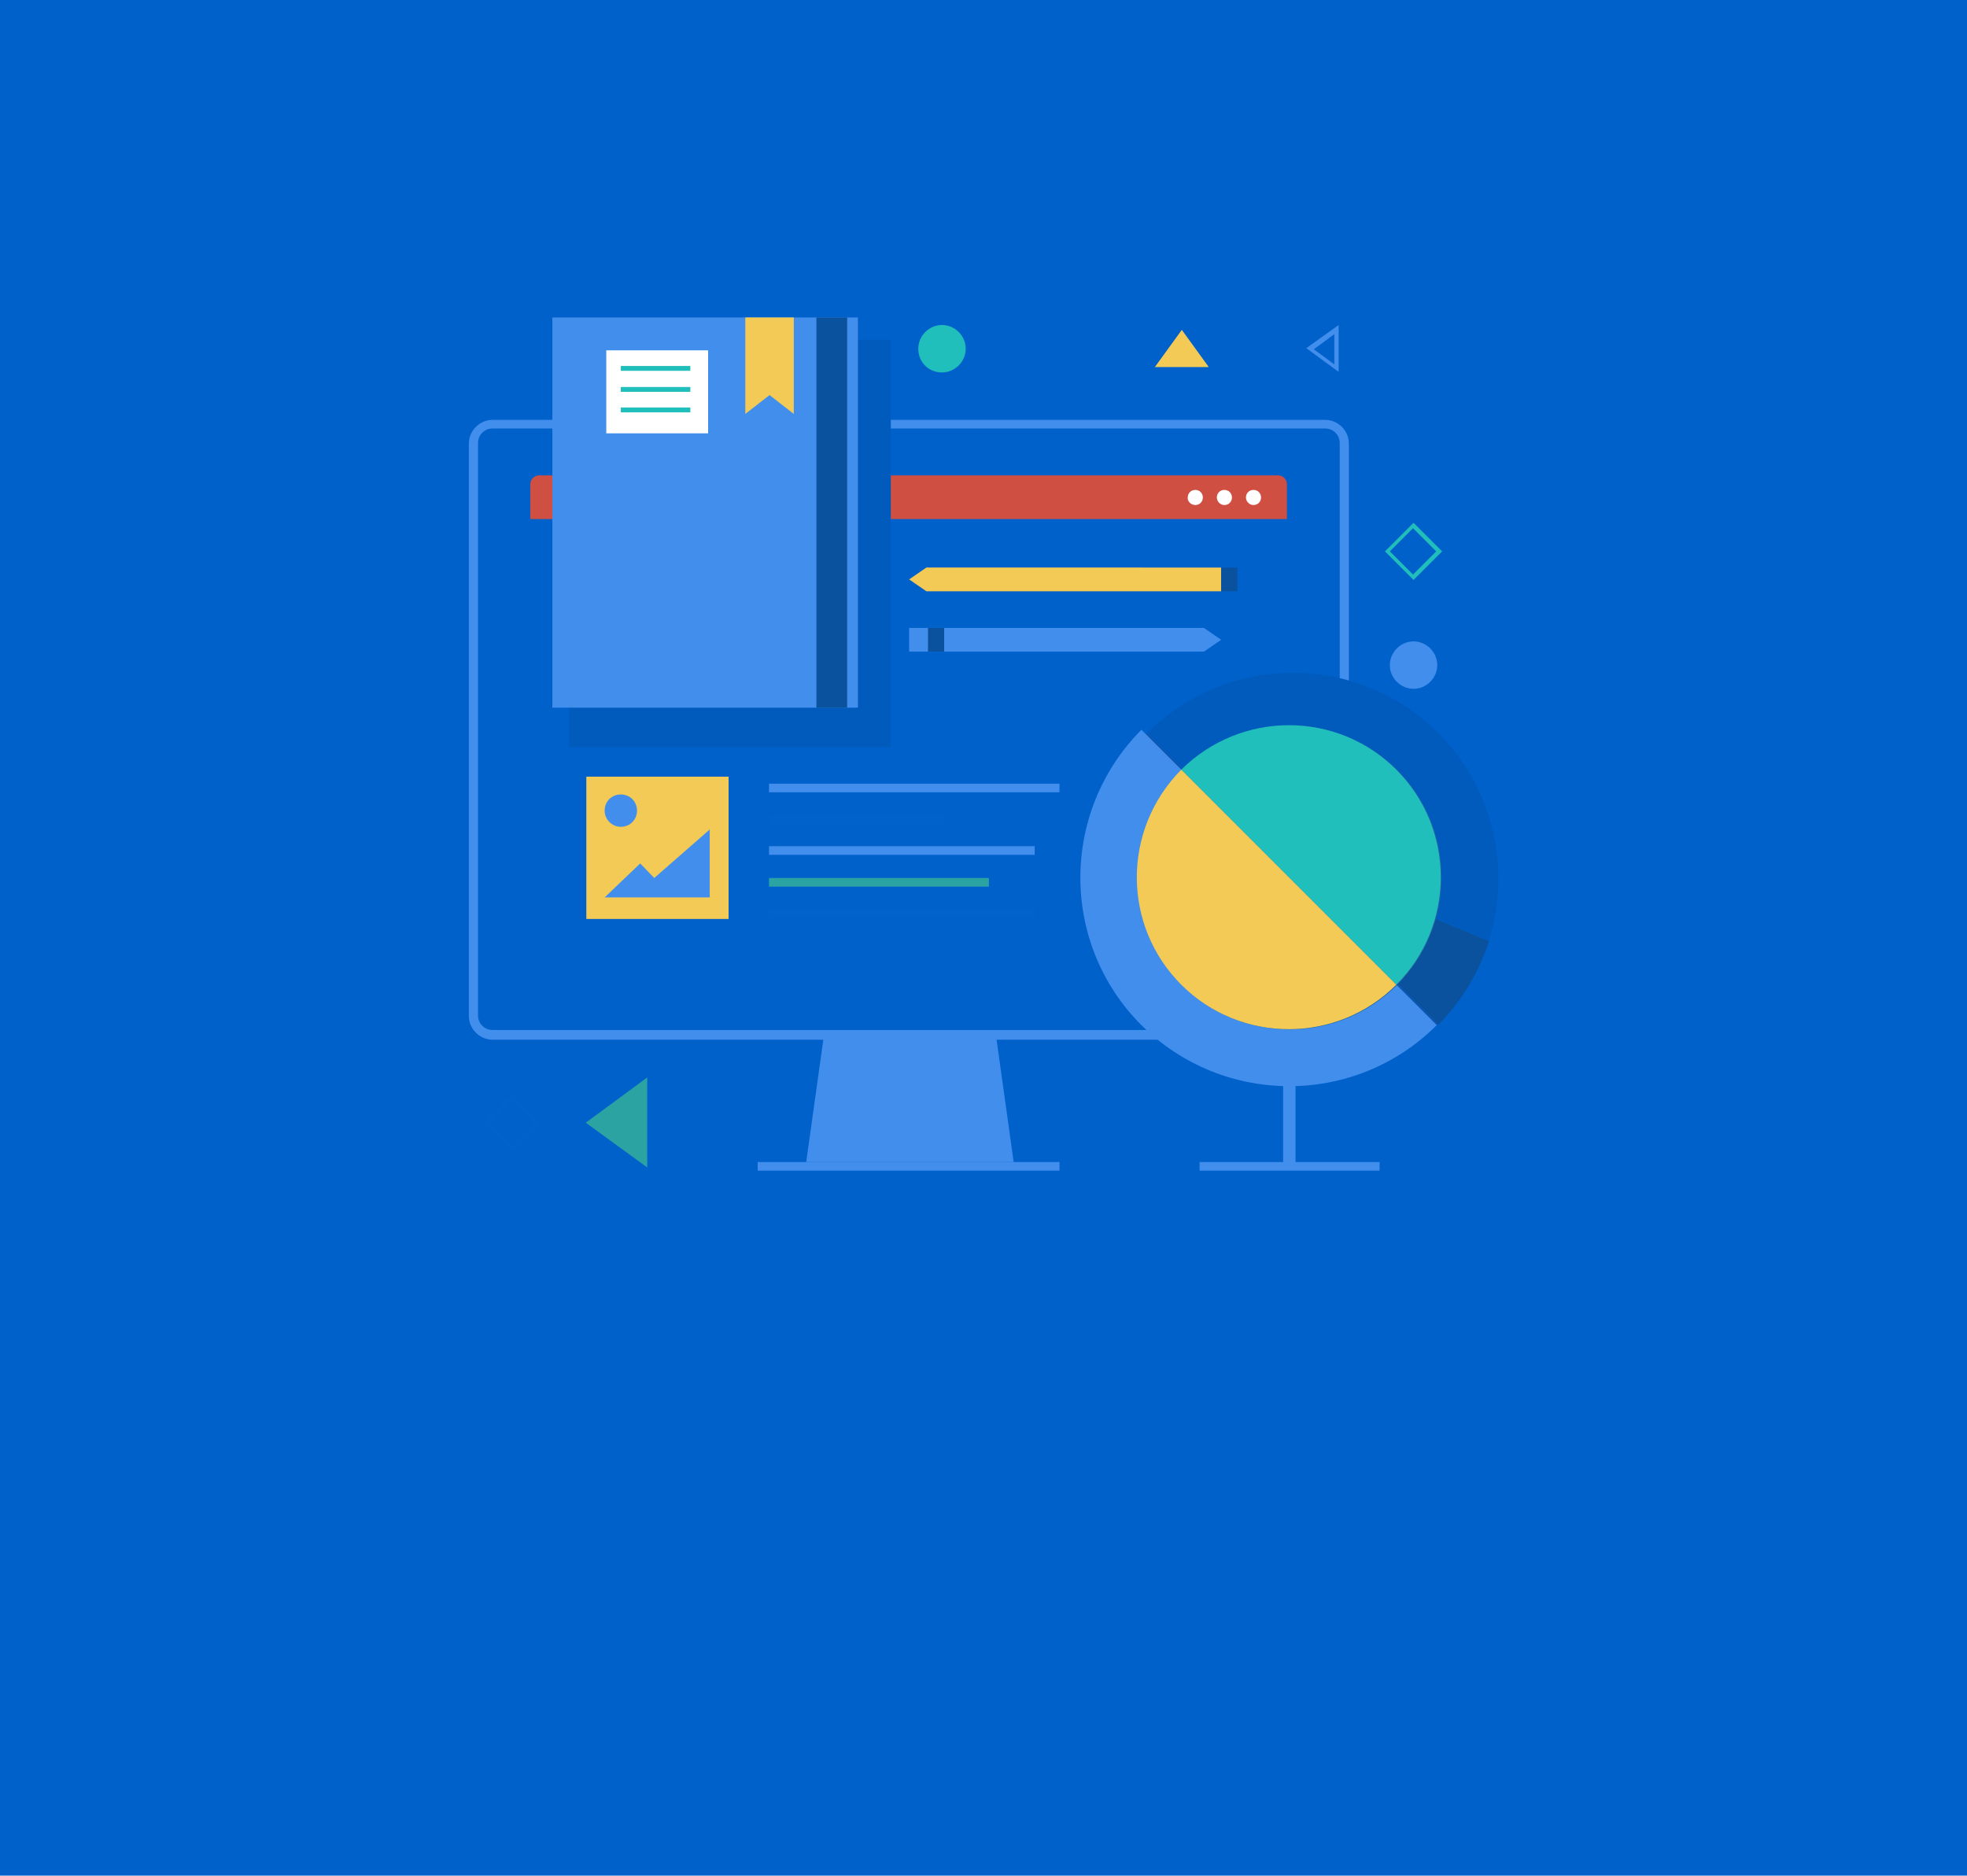 <?xml version="1.0" encoding="UTF-8"?> <!-- Generator: Adobe Illustrator 23.0.6, SVG Export Plug-In . SVG Version: 6.00 Build 0) --> <svg xmlns="http://www.w3.org/2000/svg" xmlns:xlink="http://www.w3.org/1999/xlink" id="Layer_1" x="0px" y="0px" viewBox="0 0 365 348" style="enable-background:new 0 0 365 348;" xml:space="preserve"> <style type="text/css"> .st0{fill:#0061CB;} .st1{fill:#F4CA56;} .st2{fill:#418EED;} .st3{fill:#2CA3A3;} .st4{opacity:0.15;} .st5{opacity:0.15;fill:#418EED;enable-background:new ;} .st6{fill:#21BFBB;} .st7{fill:#D04F43;} .st8{fill:#FFFFFF;} .st9{fill:#005BBD;} .st10{fill:#1056AD;} .st11{fill:#0A519E;} .st12{fill:#2165A3;} </style> <rect y="0" class="st0" width="365" height="348"></rect> <path class="st1" d="M224.3,68.1h-10l5-6.9L224.3,68.1z"></path> <path class="st2" d="M248.4,69l-6-4.4l6-4.3V69z M243.8,64.8l3.8,2.8V62L243.8,64.8z"></path> <path class="st3" d="M120.1,199.9v16.7l-11.4-8.3L120.1,199.9z"></path> <g class="st4"> <path class="st5" d="M95,213.5l-5.3-5.3l5.3-5.2l5.2,5.2L95,213.5z M90.7,208.3l4.3,4.3l4.3-4.3L95,204L90.7,208.3z"></path> </g> <path class="st6" d="M262.3,107.6l-5.3-5.3l5.3-5.3l5.3,5.3L262.3,107.6z M257.9,102.3l4.3,4.3l4.3-4.3l-4.3-4.3L257.9,102.3z"></path> <path class="st6" d="M174.8,69.1c2.4,0,4.4-2,4.4-4.4c0-2.4-2-4.4-4.4-4.4c-2.4,0-4.4,2-4.4,4.4C170.4,67.2,172.3,69.1,174.8,69.1z"></path> <path class="st2" d="M262.3,127.8c2.4,0,4.4-2,4.4-4.4c0-2.4-2-4.4-4.4-4.4c-2.4,0-4.4,2-4.4,4.4 C257.9,125.8,259.9,127.8,262.3,127.8z"></path> <path class="st2" d="M151.2,215.6h-1.6l3.4-24.3h31.7l3.4,24.3h-1.7"></path> <path class="st2" d="M245.8,192.9H91.4c-2.4,0-4.4-2-4.4-4.4V82.3c0-2.4,2-4.4,4.4-4.4h154.5c2.4,0,4.4,2,4.4,4.4v106.2 C250.2,190.9,248.2,192.9,245.8,192.9z M91.4,79.5c-1.5,0-2.7,1.2-2.7,2.7v106.2c0,1.5,1.2,2.7,2.7,2.7h154.5c1.5,0,2.7-1.2,2.7-2.7 V82.2c0-1.5-1.2-2.7-2.7-2.7H91.4z"></path> <path class="st2" d="M196.6,215.6h-56v1.6h56V215.6z"></path> <path class="st3" d="M250,146.1h-1.3v33.8h1.3V146.1z"></path> <g class="st4"> <g class="st4"> <path class="st5" d="M238.9,182.2H98.4V91.3h140.4L238.9,182.2L238.9,182.2z"></path> </g> </g> <path class="st7" d="M238.9,96.3H98.4v-6.5c0-0.9,0.8-1.6,1.6-1.6h137.2c0.9,0,1.6,0.8,1.6,1.6v6.5H238.9z"></path> <path class="st8" d="M232.6,93.7c0.8,0,1.4-0.6,1.4-1.4c0-0.8-0.6-1.4-1.4-1.4c-0.8,0-1.4,0.6-1.4,1.4 C231.2,93,231.8,93.7,232.6,93.7z"></path> <path class="st8" d="M227.2,93.7c0.8,0,1.4-0.6,1.4-1.4c0-0.8-0.6-1.4-1.4-1.4c-0.8,0-1.4,0.6-1.4,1.4 C225.8,93,226.4,93.7,227.2,93.7z"></path> <path class="st8" d="M221.8,93.7c0.8,0,1.4-0.6,1.4-1.4c0-0.8-0.6-1.4-1.4-1.4c-0.8,0-1.4,0.6-1.4,1.4C220.3,93,221,93.7,221.8,93.7 z"></path> <path class="st9" d="M165.3,63h-59.7v75.6h59.7V63z"></path> <path class="st2" d="M159.2,58.9h-56.7v72.4h56.7V58.9z"></path> <path class="st1" d="M147.3,76.8l-4.5-3.5l-4.5,3.5V58.9h9V76.8z"></path> <path class="st2" d="M168.7,120.9v-4.4h54.7l3.2,2.2l-3.2,2.2H168.7z"></path> <path class="st1" d="M226.6,105.3v4.4h-54.7l-3.2-2.2l3.2-2.2H226.6z"></path> <path class="st9" d="M264.3,169.5l12,5c4.1-13.1,1-28.1-9.4-38.5c-14.9-14.9-39.1-14.9-54,0l45.3,45.3L264.3,169.5z"></path> <path class="st10" d="M258.1,181.3L212.8,136c-14.9,14.9-14.9,39.1,0,54c14.8,14.8,38.9,14.9,53.8,0.2l-8.7-8.7L258.1,181.3z"></path> <path class="st11" d="M258.1,181.3l8.8,8.8c4.5-4.5,7.6-9.9,9.4-15.5l-12-5L258.1,181.3z"></path> <path class="st10" d="M258.1,181.3l-0.1,0.2l8.7,8.7c0.1-0.1,0.2-0.2,0.2-0.2L258.1,181.3z"></path> <path class="st2" d="M240.4,191h-2.3v25.4h2.3V191z"></path> <path class="st2" d="M259.1,182.7l7.5,7.5c-15.1,15.1-39.6,15.1-54.8,0c-15.1-15.1-15.1-39.6,0-54.8"></path> <path class="st12" d="M239.3,191c15.6,0,28.2-12.6,28.2-28.2c0-15.6-12.6-28.2-28.2-28.2c-15.6,0-28.2,12.6-28.2,28.2 C211.1,178.4,223.7,191,239.3,191z"></path> <path class="st2" d="M256,215.6h-33.4v1.6H256V215.6z"></path> <path class="st6" d="M219.2,142.8l39.9,39.9c11-11,11-28.9,0-39.9C248.1,131.8,230.3,131.8,219.2,142.8z"></path> <path class="st1" d="M219.2,182.7c11,11,28.9,11,39.9,0l-39.9-39.9C208.2,153.9,208.2,171.7,219.2,182.7z"></path> <path class="st1" d="M135.2,144.1h-26.4v26.4h26.4V144.1z"></path> <path class="st2" d="M196.6,145.4h-53.9v1.6h53.9V145.4z"></path> <g class="st4"> <path class="st5" d="M175.3,151.2h-32.5v1.6h32.5V151.2z"></path> </g> <path class="st2" d="M192,157h-49.3v1.6H192V157z"></path> <path class="st3" d="M183.5,162.9h-40.8v1.6h40.8V162.9z"></path> <g class="st4"> <path class="st5" d="M192,168.7h-49.3v1.6H192V168.7z"></path> </g> <path class="st2" d="M131.7,153.9v12.6h-19.5l6.6-6.3l2.6,2.7L131.7,153.9z"></path> <path class="st2" d="M115.2,153.4c1.7,0,3-1.3,3-3s-1.3-3-3-3c-1.7,0-3,1.3-3,3S113.6,153.4,115.2,153.4z"></path> <path class="st11" d="M157.2,58.9h-5.7v72.4h5.7V58.9z"></path> <path class="st11" d="M229.6,105.3h-3v4.4h3V105.3z"></path> <path class="st11" d="M175.2,116.5h-3v4.4h3V116.5z"></path> <path class="st8" d="M131.4,65h-18.9v15.4h18.9V65z"></path> <path class="st6" d="M128.1,67.9h-12.9v0.9h12.9V67.9z"></path> <path class="st6" d="M128.1,71.8h-12.9v0.9h12.9V71.8z"></path> <path class="st6" d="M128.1,75.6h-12.9v0.9h12.9V75.6z"></path> </svg> 